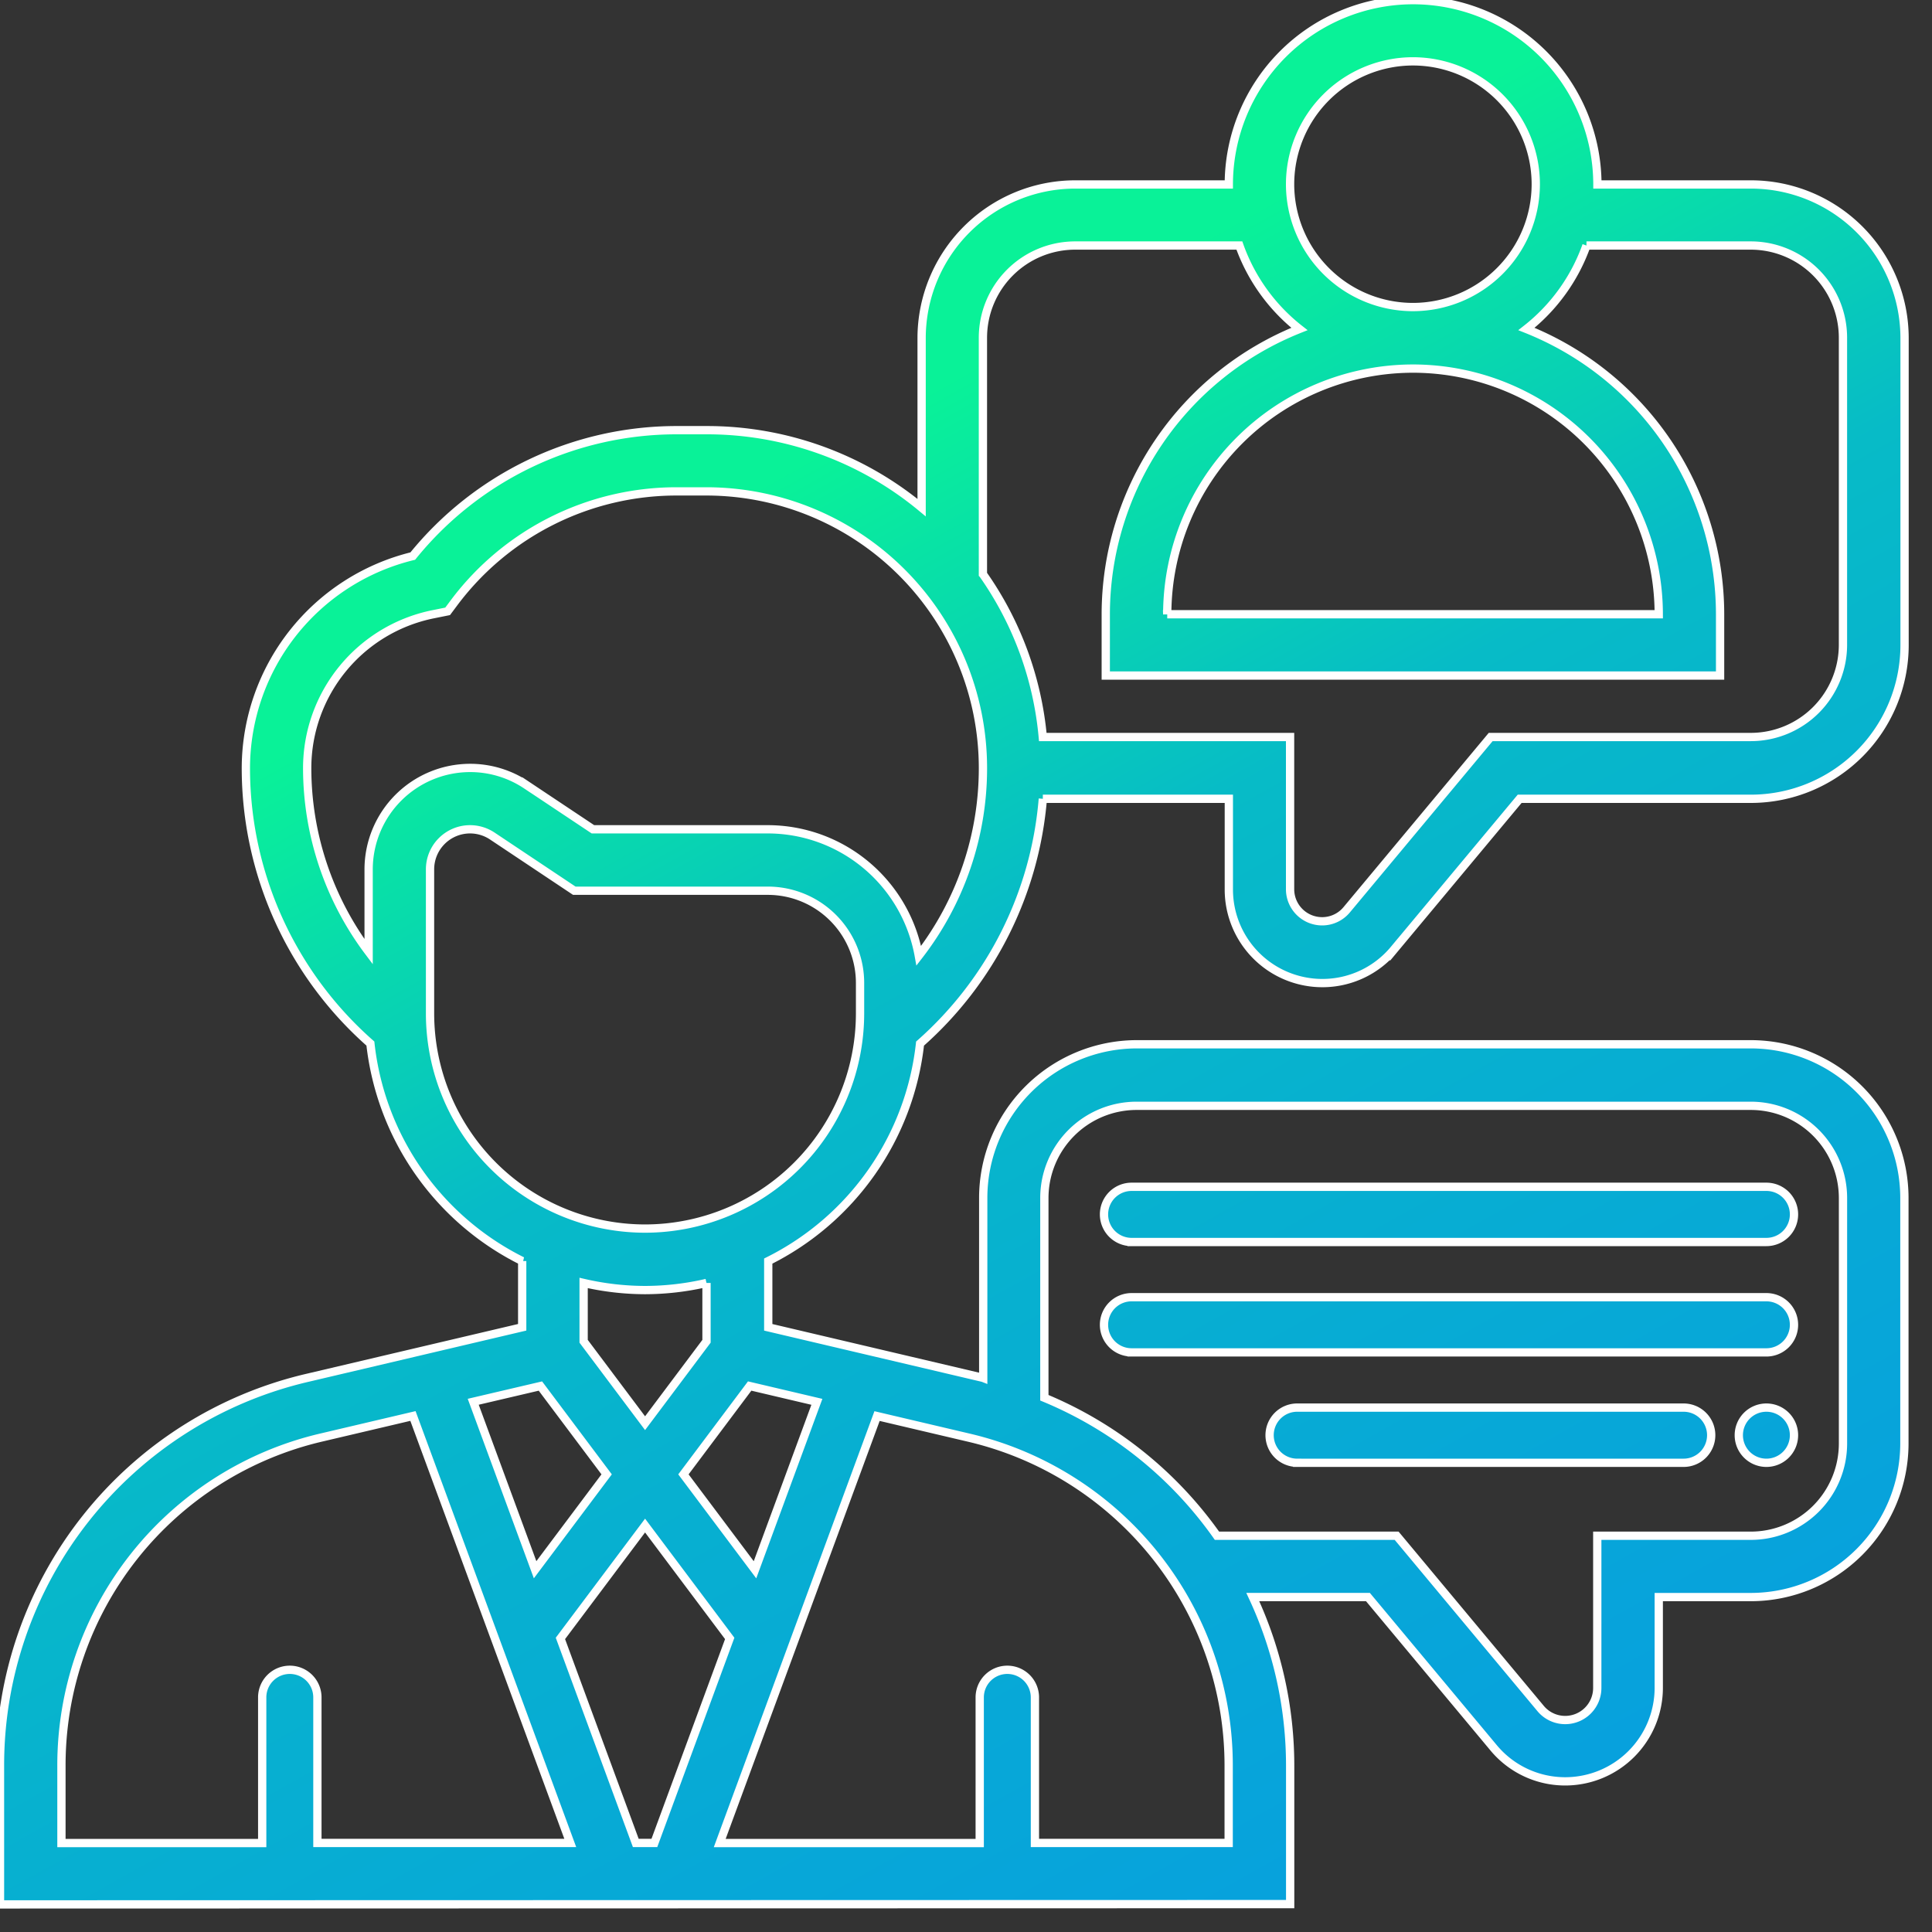 <svg xmlns="http://www.w3.org/2000/svg" xmlns:xlink="http://www.w3.org/1999/xlink" width="70" height="70" viewBox="0 0 70 70">
  <rect x="0" y="0" width="70" height="70" fill="#333333" stroke="none"/>
  <defs>
    <linearGradient id="linear-gradient" x1="0.168" y1="0.122" x2="0.815" y2="0.895" gradientUnits="objectBoundingBox">
      <stop offset="0" stop-color="#09f298"/>
      <stop offset="0.163" stop-color="#09f298"/>
      <stop offset="0.394" stop-color="#07bbc7"/>
      <stop offset="0.552" stop-color="#07b0d0"/>
      <stop offset="0.739" stop-color="#07a7d8"/>
      <stop offset="1" stop-color="#079be2"/>
    </linearGradient>
    <clipPath id="clip-Consultancy">
      <rect width="70" height="70"/>
    </clipPath>
  </defs>
  <g id="Consultancy" clip-path="url(#clip-Consultancy)">
    <rect width="70" height="70" fill="transparent"/>
    <path id="Union_37" data-name="Union 37" d="M2182-377v-5a14.412,14.412,0,0,1,11.154-14.083l7.766-1.827v-2.4a10.024,10.024,0,0,1-5.5-7.88,13.3,13.3,0,0,1-4.512-9.982,7.924,7.924,0,0,1,6.047-7.68,12.307,12.307,0,0,1,9.534-4.562h1.112a12.181,12.181,0,0,1,7.791,2.806v-6.144a5.571,5.571,0,0,1,5.565-5.565h5.565a6.684,6.684,0,0,1,6.677-6.678,6.685,6.685,0,0,1,6.678,6.678h5.564a5.57,5.57,0,0,1,5.565,5.565v11.129a5.571,5.571,0,0,1-5.565,5.565h-8.381l-4.55,5.458a3.375,3.375,0,0,1-2.6,1.219,3.39,3.39,0,0,1-3.387-3.386v-3.291h-6.739a13.284,13.284,0,0,1-4.449,8.869,10.03,10.03,0,0,1-5.5,7.88v2.4l7.765,1.827a.14.14,0,0,1,.024.007V-402.6a5.571,5.571,0,0,1,5.565-5.564h22.258A5.57,5.57,0,0,1,2251-402.6v8.9a5.571,5.571,0,0,1-5.565,5.565H2242.1v3.29a3.391,3.391,0,0,1-3.387,3.387,3.371,3.371,0,0,1-2.6-1.22l-4.55-5.458h-4.172a14.486,14.486,0,0,1,1.354,6.125v5Zm37.84-2.226h6.677V-382a12.2,12.2,0,0,0-9.44-11.917l-3.3-.776-5.7,15.47h9.42V-384.5a1,1,0,0,1,1-1,1,1,0,0,1,1,1v5.274Zm-17.535-7.411,2.731,7.411h.673l2.73-7.411-3.067-4.089Zm.357,7.411-5.7-15.47-3.3.776A12.194,12.194,0,0,0,2184.226-382v2.777h7.274V-384.5a1,1,0,0,1,1-1,1,1,0,0,1,1,1v5.274Zm17.177-23.371v7.24a14.386,14.386,0,0,1,6.254,5h6.51l5.216,6.259a1.158,1.158,0,0,0,.892.418,1.163,1.163,0,0,0,1.161-1.161v-5.516h5.564a3.343,3.343,0,0,0,3.339-3.339v-8.9a3.342,3.342,0,0,0-3.339-3.338h-22.258A3.342,3.342,0,0,0,2219.839-402.6Zm-13.077,10.016,2.593,3.457,2.242-6.085-2.435-.573Zm-7.616-2.63,2.242,6.086,2.592-3.456-2.4-3.2Zm4-2.192,2.226,2.968,2.226-2.968v-2.113a9.967,9.967,0,0,1-2.226.258,9.967,9.967,0,0,1-2.226-.258Zm-5.565-17.1v5.227a7.8,7.8,0,0,0,7.79,7.79,7.8,7.8,0,0,0,7.79-7.79v-1.113a3.342,3.342,0,0,0-3.339-3.338h-7.014l-2.973-1.983a1.458,1.458,0,0,0-.806-.243A1.451,1.451,0,0,0,2197.581-414.5Zm3.489-3.058,2.413,1.608h6.34a5.565,5.565,0,0,1,5.466,4.58,11.087,11.087,0,0,0,2.325-6.807,10.028,10.028,0,0,0-10.016-10.016h-1.112a10.069,10.069,0,0,0-8.014,4.007l-.253.339-.526.106a5.69,5.69,0,0,0-4.563,5.564,11.082,11.082,0,0,0,2.226,6.664V-414.5a3.68,3.68,0,0,1,3.676-3.676A3.664,3.664,0,0,1,2201.07-417.56Zm16.543-16.2v8.564a12.156,12.156,0,0,1,2.169,5.9h8.96v5.517a1.162,1.162,0,0,0,1.161,1.16,1.154,1.154,0,0,0,.89-.417l5.217-6.26h9.425a3.342,3.342,0,0,0,3.339-3.339v-11.129a3.342,3.342,0,0,0-3.339-3.339h-5.954a6.7,6.7,0,0,1-2.175,3.024,11.137,11.137,0,0,1,7.016,10.331v2.226h-22.258v-2.226a11.136,11.136,0,0,1,7.016-10.331,6.69,6.69,0,0,1-2.175-3.024h-5.954A3.343,3.343,0,0,0,2217.613-433.758Zm6.678,10.016H2242.1a8.914,8.914,0,0,0-8.9-8.9A8.914,8.914,0,0,0,2224.291-423.742Zm4.451-15.581a4.456,4.456,0,0,0,4.451,4.451,4.456,4.456,0,0,0,4.451-4.451,4.455,4.455,0,0,0-4.451-4.451A4.456,4.456,0,0,0,2228.742-439.322ZM2245-394a1,1,0,0,1,1-1,1,1,0,0,1,1,1,1,1,0,0,1-1,1A1,1,0,0,1,2245-394Zm-16,1a1,1,0,0,1-1-1,1,1,0,0,1,1-1h14a1,1,0,0,1,1,1,1,1,0,0,1-1,1Zm-6-4a1,1,0,0,1-1-1,1,1,0,0,1,1-1h23a1,1,0,0,1,1,1,1,1,0,0,1-1,1Zm0-4a1,1,0,0,1-1-1,1,1,0,0,1,1-1h23a1,1,0,0,1,1,1,1,1,0,0,1-1,1Z" transform="translate(-2182 446)" stroke="#fff" stroke-width="0.3" fill="url(#linear-gradient)"/>
  </g>
</svg>
